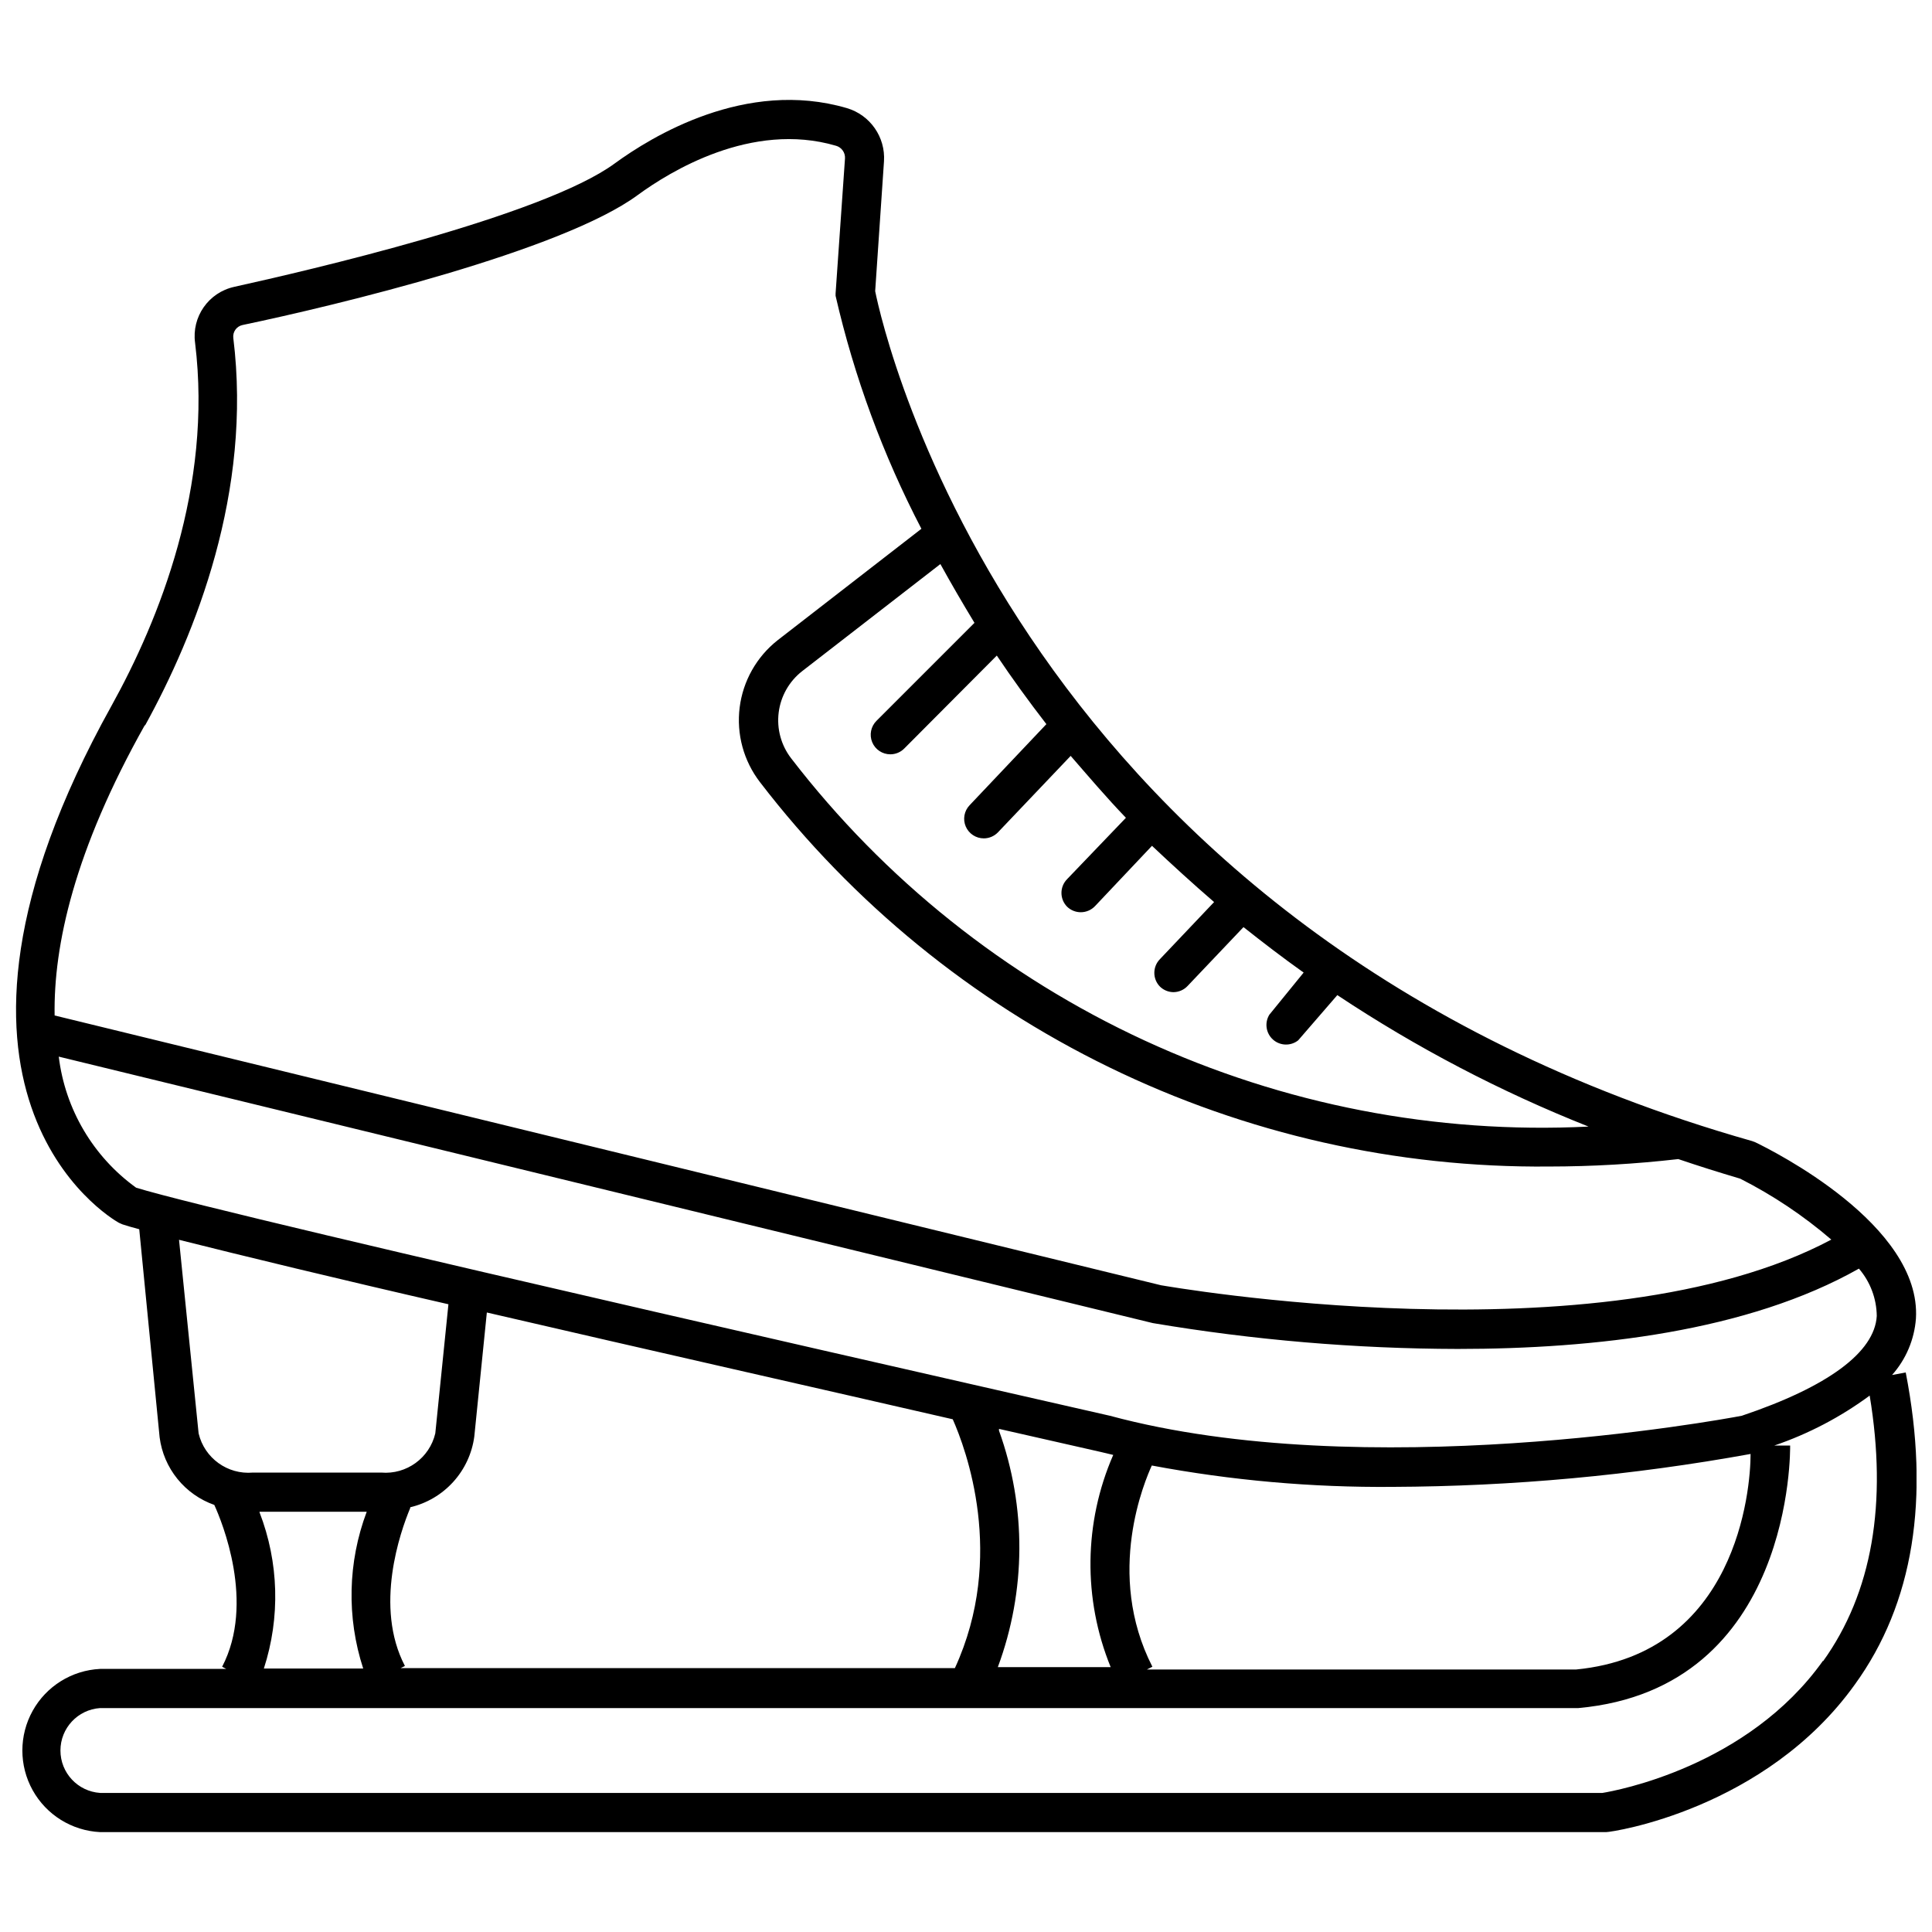 <?xml version="1.0" encoding="UTF-8"?>
<!-- Uploaded to: ICON Repo, www.iconrepo.com, Generator: ICON Repo Mixer Tools -->
<svg width="800px" height="800px" version="1.1" viewBox="144 144 512 512" xmlns="http://www.w3.org/2000/svg">
 <defs>
  <clipPath id="a">
   <path d="m148.09 170h503.81v460h-503.81z"/>
  </clipPath>
 </defs>
 <g clip-path="url(#a)">
  <path d="m645.41 508.39c3.695-4.152 5.918-9.406 6.332-14.953 1.504-24.82-38.059-44.551-42.578-46.73l-0.832-0.312c-194.55-55.191-230.22-214.34-232.4-225.24l2.336-34.426c0.41-6.402-3.66-12.242-9.812-14.07-26.844-7.891-51.922 7.633-61.527 14.641-19.055 14.02-82.039 28.559-100.84 32.711v0.004c-6.809 1.48-11.332 7.949-10.387 14.848 4.672 38.113-9.5 73.367-22.172 96.215-56.805 102.18-0.469 135.62 1.973 136.97l0.934 0.414c1.039 0.363 2.543 0.777 4.465 1.297l5.402 55.145c0.52 4.035 2.148 7.848 4.707 11.008 2.559 3.164 5.945 5.555 9.781 6.906 2.023 4.414 10.902 25.961 2.078 42.887l1.09 0.57-33.441 0.004c-7.473 0.367-14.23 4.566-17.863 11.105-3.637 6.543-3.637 14.496 0 21.039 3.633 6.539 10.391 10.738 17.863 11.105h399.13c1.715 0 42.215-6.074 65.891-39.098 15.578-21.496 19.992-49.328 13.5-82.715zm-179.66-125.34-14.332 15.109h0.004c-2.016 2.023-2.016 5.297 0 7.32 0.961 0.926 2.246 1.449 3.582 1.453 1.422-0.02 2.773-0.617 3.738-1.66l14.797-15.578c5.191 4.102 10.383 8.102 15.941 12.047l-9.086 11.164c-1.32 2.141-0.91 4.922 0.965 6.598 1.879 1.672 4.688 1.758 6.668 0.203l10.383-11.996v0.004c20.914 13.902 43.223 25.578 66.566 34.84-40.488 2.008-80.863-5.824-117.67-22.824-36.801-17-68.938-42.66-93.66-74.793-2.648-3.449-3.832-7.809-3.285-12.125 0.543-4.316 2.769-8.242 6.195-10.93l36.656-28.402c2.769 5.019 5.781 10.211 9.035 15.578l-25.961 25.961c-1.5 1.488-1.949 3.731-1.141 5.68 0.809 1.949 2.715 3.211 4.824 3.199 1.391-0.004 2.719-0.566 3.688-1.555l24.508-24.613c4 5.973 8.41 12.047 13.137 18.172l-20.352 21.496c-1.438 1.508-1.836 3.731-1.012 5.644 0.828 1.91 2.719 3.144 4.801 3.133 1.414-0.008 2.762-0.59 3.738-1.609l19.262-20.25c4.516 5.191 9.398 10.957 14.641 16.406l-15.578 16.25h0.004c-2.012 2.027-2.012 5.297 0 7.324 0.965 0.926 2.246 1.449 3.582 1.453 1.434 0.008 2.805-0.574 3.793-1.609l15.109-15.992c5.398 5.086 10.797 10.02 16.457 14.902zm-283.34-46.73c13.449-24.406 28.453-61.996 23.418-102.76-0.195-1.602 0.863-3.09 2.441-3.426 24.82-5.191 84.688-19.625 104.78-34.477 8.309-6.074 30.062-19.625 52.496-13.031l-0.004-0.004c1.496 0.418 2.496 1.828 2.391 3.375l-2.492 35.773v0.625c4.93 21.461 12.574 42.207 22.742 61.738l-38.113 29.543c-5.566 4.391-9.18 10.801-10.055 17.836-0.875 7.039 1.059 14.137 5.383 19.758 24.578 32.016 56.262 57.883 92.547 75.562 36.285 17.68 76.184 26.688 116.55 26.309 11.449-0.008 22.891-0.668 34.27-1.973 5.191 1.766 10.801 3.531 16.406 5.191 8.668 4.394 16.773 9.816 24.145 16.148-61.32 32.66-176.54 12.254-177.63 12.098l-293.21-71.496c-0.309-18.535 5.195-43.668 23.938-77.004zm-22.844 87.695 289.94 70.617c26.695 4.496 53.719 6.789 80.793 6.852 36.348 0 76.898-4.621 106.34-21.289l-0.004 0.004c3.008 3.5 4.68 7.949 4.727 12.562-0.57 9.605-12.93 18.746-35.773 26.43-6.231 1.195-99.898 18.227-167.45 0-2.234-0.57-233.24-52.754-258.06-60.438-11.383-8.211-18.816-20.805-20.508-34.738zm93.148 119.42v0.004c4.398-1.035 8.375-3.383 11.406-6.731 3.035-3.348 4.977-7.539 5.574-12.016l3.324-32.867c42.941 9.969 90.762 20.77 123.47 28.297 3.426 7.738 14.176 36.348 0.57 65.941l-146.89 0.004 1.141-0.57c-8.203-15.684-1.246-35.52 1.402-41.852zm156.03-20.77 27 6.125 3.269 0.777 0.004 0.008c-7.801 17.883-8.047 38.164-0.676 56.23h-29.906c7.5-20.199 7.609-42.398 0.309-62.672zm40.5 9.711c21.039 3.949 42.41 5.848 63.816 5.66 31.812-0.129 63.555-3.047 94.863-8.723 0 9.762-3.789 52.961-46.211 57.117h-113.77l1.453-0.727c-12.668-24.77-1.867-49.535-0.156-53.328zm-252.61-8.516-5.191-51.301c16.098 4.051 42.16 10.383 71.395 17.082l-3.481 34.219c-1.543 6.535-7.641 10.953-14.328 10.387h-34.012c-6.707 0.594-12.832-3.832-14.383-10.387zm16.148 20.77h28.402c-5.019 13.34-5.352 27.988-0.934 41.539h-26.324c4.387-13.516 3.984-28.129-1.145-41.383zm414.35 39.461c-19.992 28.145-54.934 34.48-58.465 35.051h-398.15c-5.91-0.402-10.5-5.316-10.5-11.242 0-5.926 4.59-10.84 10.5-11.242h391.76c57.117-5.191 56.129-68.902 56.129-69.578h-4.207v0.004c9.059-3.09 17.59-7.555 25.285-13.242 4.727 28.559 0.676 52.234-12.355 70.406z"/>
 </g>
</svg>